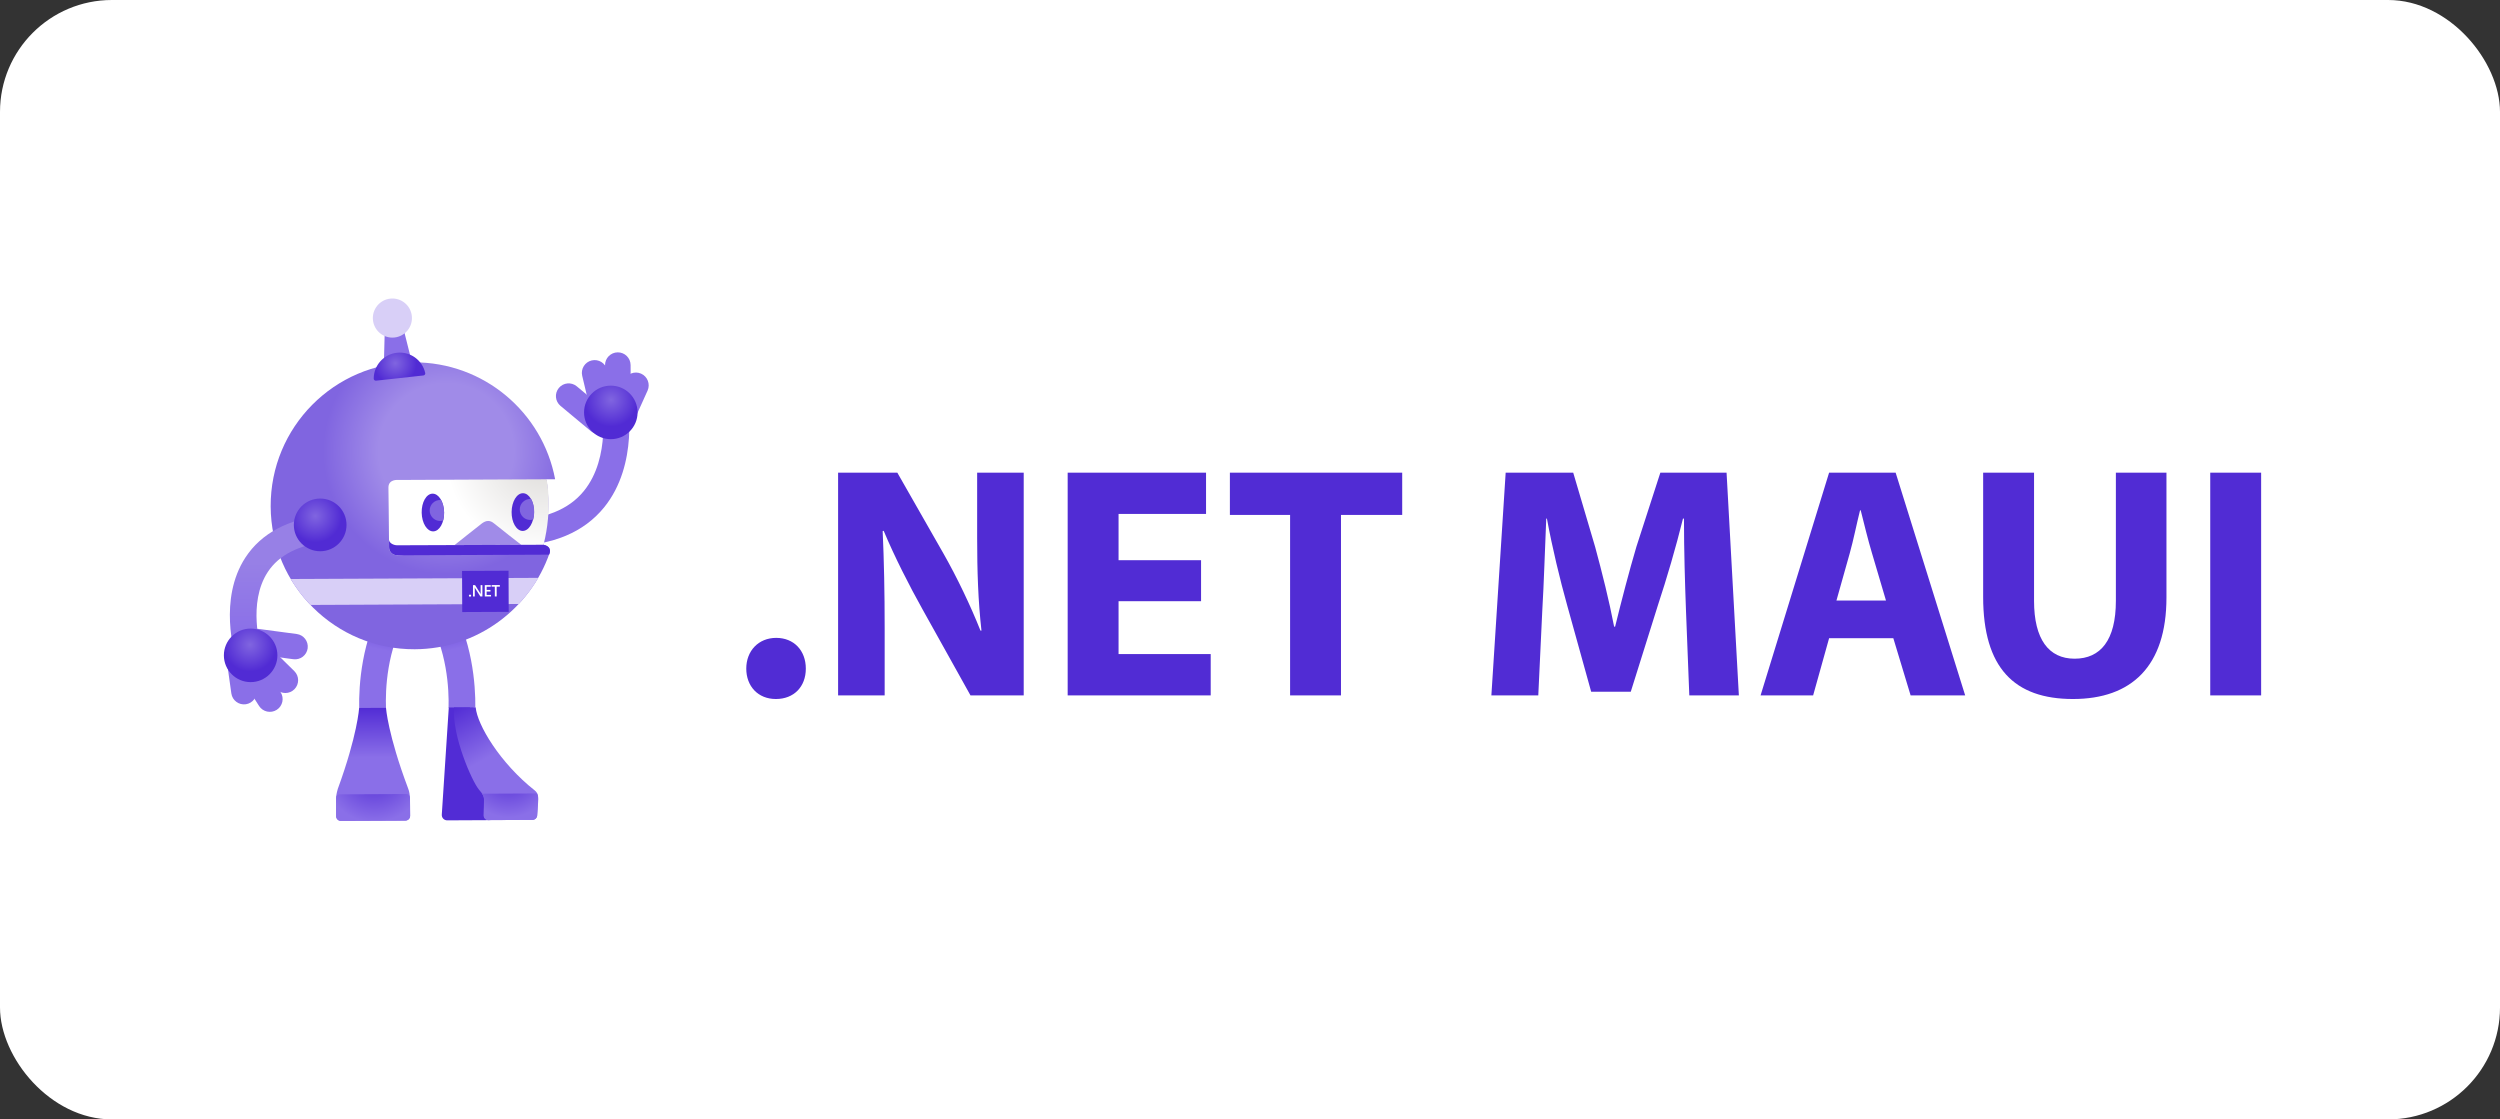 <svg width="134" height="60" viewBox="0 0 134 60" fill="none" xmlns="http://www.w3.org/2000/svg">
<rect x="0" y="0" width="134" height="60" fill="#333333" stroke="none"/>
<rect width="134" height="60" rx="6" fill="white"/>
<path d="M27.445 29.264L27.422 27.868C29.18 27.838 30.484 27.317 31.296 26.317C32.769 24.505 32.252 21.69 32.246 21.662L33.616 21.399C33.643 21.541 34.257 24.887 32.379 27.197C31.294 28.531 29.634 29.227 27.445 29.264Z" fill="#8A6FE8"/>
<path d="M30.042 21.754L31.665 23.106C31.954 23.347 32.384 23.308 32.625 23.019C32.866 22.73 32.827 22.3 32.538 22.059L30.915 20.707C30.626 20.466 30.196 20.505 29.955 20.794C29.714 21.084 29.753 21.513 30.042 21.754Z" fill="#8A6FE8"/>
<path d="M34.128 22.227L34.712 20.932C34.864 20.586 34.708 20.181 34.362 20.027C34.016 19.875 33.611 20.031 33.458 20.377L32.859 21.705L34.128 22.227Z" fill="#8A6FE8"/>
<path d="M33.807 21.525L33.8 19.566C33.797 19.188 33.489 18.883 33.11 18.886C32.731 18.889 32.427 19.198 32.43 19.576L32.43 21.033L33.807 21.525Z" fill="#8A6FE8"/>
<path d="M32.992 21.738L32.54 19.83C32.454 19.461 32.085 19.233 31.716 19.319C31.348 19.406 31.119 19.774 31.206 20.143L31.666 22.086L32.992 21.738Z" fill="#8A6FE8"/>
<path d="M32.739 23.54C33.532 23.54 34.174 22.898 34.174 22.105C34.174 21.313 33.532 20.671 32.739 20.671C31.947 20.671 31.305 21.313 31.305 22.105C31.305 22.898 31.947 23.54 32.739 23.54Z" fill="url(#paint0_radial_13485_1249)"/>
<path d="M25.478 37.924C25.492 36.715 25.32 34.261 24.072 32.206L22.852 32.947C23.984 34.811 24.069 36.986 24.043 37.935C24.04 38.014 24.772 38.085 25.478 37.924Z" fill="url(#paint1_linear_13485_1249)"/>
<path d="M24.055 37.922L25.185 37.917L26.24 43.96L23.972 43.971C23.8 43.971 23.669 43.832 23.68 43.66L24.055 37.922Z" fill="#522CD5"/>
<path d="M28.667 42.371C28.863 42.526 28.859 42.75 28.844 42.986L28.797 43.71C28.788 43.84 28.675 43.946 28.546 43.947L26.182 43.958C26.035 43.959 25.924 43.84 25.933 43.693L25.949 42.943C25.967 42.67 25.875 42.57 25.664 42.313C25.302 41.874 24.233 39.481 24.335 37.922L25.498 37.917C25.576 38.842 26.798 40.897 28.667 42.371Z" fill="url(#paint2_linear_13485_1249)"/>
<path d="M28.834 42.986C28.845 42.821 28.848 42.663 28.784 42.529L25.836 42.543C25.917 42.663 25.952 42.767 25.941 42.942L25.925 43.692C25.915 43.839 26.027 43.958 26.173 43.957L28.537 43.947C28.666 43.946 28.779 43.839 28.788 43.71L28.834 42.986Z" fill="url(#paint3_radial_13485_1249)"/>
<path d="M19.252 37.952C19.228 36.743 19.378 34.287 20.607 32.221L21.834 32.95C20.719 34.825 20.654 37.001 20.689 37.949C20.692 38.029 19.96 38.106 19.252 37.952Z" fill="url(#paint4_linear_13485_1249)"/>
<path d="M18.016 42.824C18.014 42.663 18.038 42.521 18.106 42.285C19.161 39.4 19.25 37.946 19.25 37.946L20.689 37.94C20.689 37.94 20.788 39.367 21.869 42.242C21.954 42.446 21.964 42.634 21.975 42.807L21.982 43.73C21.982 43.869 21.869 43.983 21.73 43.984L21.66 43.984L18.341 44L18.271 44C18.131 44.001 18.017 43.888 18.017 43.748L18.016 42.824Z" fill="url(#paint5_linear_13485_1249)"/>
<path d="M18.016 42.825C18.016 42.799 18.016 42.773 18.017 42.748C18.025 42.668 18.061 42.578 18.237 42.577L21.787 42.56C21.915 42.565 21.957 42.663 21.971 42.725C21.972 42.752 21.975 42.78 21.976 42.807L21.983 43.73C21.983 43.817 21.939 43.894 21.872 43.94C21.832 43.967 21.783 43.983 21.731 43.984L21.661 43.985L18.342 44L18.273 44C18.203 44.001 18.14 43.972 18.093 43.927C18.048 43.882 18.019 43.818 18.018 43.749L18.016 42.825Z" fill="url(#paint6_radial_13485_1249)"/>
<path d="M29.118 29.198C29.617 27.245 29.283 25.69 29.283 25.69L29.742 25.687L29.753 25.679C29.079 22.102 25.931 19.404 22.162 19.422C17.916 19.441 14.489 22.899 14.508 27.146C14.527 31.392 17.985 34.819 22.232 34.8C25.583 34.785 28.423 32.628 29.462 29.633C29.493 29.505 29.489 29.277 29.118 29.198Z" fill="url(#paint7_radial_13485_1249)"/>
<path d="M28.855 30.973L15.578 31.033C15.878 31.537 16.234 32.004 16.637 32.425L27.808 32.374C28.208 31.949 28.56 31.48 28.855 30.973Z" fill="#D8CFF7"/>
<path d="M24.776 32.806L27.267 32.795L27.258 30.591L24.766 30.602L24.776 32.806Z" fill="#512BD4"/>
<path d="M25.193 31.983C25.176 31.983 25.162 31.978 25.15 31.967C25.139 31.956 25.133 31.942 25.133 31.927C25.133 31.911 25.139 31.897 25.15 31.886C25.162 31.874 25.176 31.869 25.193 31.869C25.21 31.869 25.224 31.875 25.235 31.886C25.247 31.897 25.253 31.911 25.253 31.927C25.253 31.942 25.247 31.956 25.236 31.967C25.224 31.977 25.21 31.983 25.193 31.983Z" fill="white"/>
<path d="M25.857 31.972H25.749L25.464 31.524C25.457 31.514 25.451 31.501 25.446 31.489H25.444C25.446 31.502 25.448 31.53 25.448 31.573L25.448 31.972H25.353L25.352 31.363H25.466L25.741 31.8C25.753 31.818 25.76 31.83 25.764 31.837H25.766C25.763 31.821 25.762 31.793 25.762 31.755L25.761 31.362H25.856L25.857 31.972Z" fill="white"/>
<path d="M26.319 31.972L25.985 31.972L25.984 31.363L26.305 31.362V31.448L26.083 31.449L26.084 31.622L26.288 31.621V31.707L26.084 31.707L26.084 31.887L26.319 31.887V31.972Z" fill="white"/>
<path d="M26.792 31.445L26.621 31.446L26.622 31.969H26.523L26.522 31.446L26.352 31.447V31.36L26.791 31.359L26.792 31.445Z" fill="white"/>
<path d="M29.134 29.196C29.627 27.267 29.307 25.727 29.299 25.689L21.321 25.726C21.321 25.726 20.818 25.677 20.82 26.136C20.823 26.595 20.847 27.892 20.854 29.327C20.855 29.622 21.097 29.763 21.287 29.762C21.288 29.762 28.935 29.515 29.134 29.196Z" fill="url(#paint8_radial_13485_1249)"/>
<path d="M24.359 29.22C24.359 29.22 25.582 28.244 25.82 28.063C26.059 27.882 26.268 27.872 26.488 28.06C26.709 28.248 27.942 29.204 27.942 29.204L24.359 29.22Z" fill="#A08BE8"/>
<path d="M29.431 29.73C29.431 29.73 29.659 29.31 29.134 29.198C29.134 29.195 21.291 29.227 21.291 29.227C21.108 29.228 20.872 29.12 20.852 28.943C20.852 29.07 20.853 29.199 20.854 29.328C20.855 29.596 21.055 29.737 21.234 29.76C21.252 29.762 21.27 29.764 21.288 29.764L21.824 29.762L29.431 29.73Z" fill="#512BD4"/>
<path d="M23.223 28.482C23.555 28.476 23.815 28.018 23.804 27.459C23.793 26.901 23.515 26.454 23.183 26.46C22.851 26.466 22.591 26.924 22.602 27.483C22.613 28.041 22.891 28.489 23.223 28.482Z" fill="#512BD4"/>
<path d="M28.624 27.453C28.63 26.895 28.366 26.439 28.034 26.436C27.702 26.432 27.428 26.882 27.422 27.441C27.416 27.999 27.681 28.454 28.013 28.458C28.345 28.461 28.619 28.012 28.624 27.453Z" fill="#512BD4"/>
<path d="M23.194 26.965C23.316 26.842 23.481 26.787 23.642 26.801C23.738 26.977 23.798 27.207 23.803 27.46C23.806 27.618 23.787 27.767 23.751 27.901C23.562 27.956 23.349 27.909 23.198 27.76C22.977 27.542 22.975 27.186 23.194 26.965Z" fill="#8065E0"/>
<path d="M28.022 26.911C28.145 26.788 28.31 26.732 28.471 26.746C28.575 26.93 28.637 27.178 28.634 27.452C28.632 27.591 28.614 27.724 28.582 27.845C28.392 27.902 28.177 27.856 28.026 27.706C27.805 27.487 27.804 27.131 28.022 26.911Z" fill="#8065E0"/>
<path d="M12.631 35.21C12.592 35.085 11.688 32.12 13.157 29.879C14.006 28.584 15.439 27.821 17.414 27.61L17.565 29.03C16.038 29.193 14.958 29.74 14.355 30.656C13.254 32.326 13.986 34.76 13.994 34.784L12.631 35.21Z" fill="url(#paint9_linear_13485_1249)"/>
<path d="M17.162 29.547C17.942 29.547 18.574 28.914 18.574 28.135C18.574 27.355 17.942 26.723 17.162 26.723C16.382 26.723 15.75 27.355 15.75 28.135C15.75 28.914 16.382 29.547 17.162 29.547Z" fill="url(#paint10_radial_13485_1249)"/>
<path d="M15.905 33.983L13.811 33.704C13.438 33.655 13.095 33.916 13.045 34.29C12.996 34.663 13.257 35.006 13.631 35.056L15.725 35.334C16.098 35.384 16.441 35.122 16.491 34.749C16.54 34.375 16.278 34.032 15.905 33.983Z" fill="#8A6FE8"/>
<path d="M12.203 35.762L12.4 37.169C12.455 37.544 12.803 37.802 13.177 37.748C13.552 37.692 13.81 37.345 13.756 36.97L13.554 35.527L12.203 35.762Z" fill="#8A6FE8"/>
<path d="M12.836 36.186L13.886 37.84C14.09 38.158 14.514 38.251 14.833 38.047C15.152 37.843 15.245 37.419 15.04 37.1L14.264 35.868L12.836 36.186Z" fill="#8A6FE8"/>
<path d="M13.414 35.575L14.813 36.949C15.083 37.215 15.517 37.211 15.783 36.941C16.048 36.671 16.045 36.238 15.776 35.972L14.351 34.573L13.414 35.575Z" fill="#8A6FE8"/>
<path d="M13.435 36.562C14.227 36.562 14.869 35.919 14.869 35.127C14.869 34.335 14.227 33.692 13.435 33.692C12.642 33.692 12 34.335 12 35.127C12 35.919 12.642 36.562 13.435 36.562Z" fill="url(#paint11_radial_13485_1249)"/>
<path d="M22.04 19.27L20.578 19.43L20.618 17.906L21.669 17.791L22.04 19.27Z" fill="#8A6FE8"/>
<path d="M21.242 18.075C21.809 17.959 22.175 17.406 22.059 16.839C21.944 16.272 21.39 15.906 20.823 16.021C20.256 16.137 19.89 16.69 20.006 17.257C20.121 17.824 20.674 18.191 21.242 18.075Z" fill="#D8CFF7"/>
<path d="M22.695 20.125C22.761 20.117 22.807 20.054 22.792 19.99C22.639 19.304 21.99 18.829 21.276 18.908C20.561 18.986 20.032 19.592 20.031 20.294C20.031 20.36 20.09 20.411 20.156 20.404L22.695 20.125Z" fill="url(#paint12_radial_13485_1249)"/>
<g clip-path="url(#clip0_13485_1249)">
<path d="M40 35.838C40 34.881 40.66 34.19 41.605 34.19C42.55 34.19 43.192 34.864 43.192 35.838C43.192 36.812 42.55 37.467 41.587 37.467C40.624 37.467 40 36.776 40 35.838Z" fill="#512CD4"/>
<path d="M44.922 37.273V25.334H48.096L50.592 29.709C51.305 30.967 52.018 32.455 52.553 33.801H52.607C52.428 32.224 52.375 30.613 52.375 28.823V25.334H54.871V37.273H52.018L49.451 32.667C48.738 31.392 47.953 29.851 47.365 28.451L47.311 28.469C47.383 30.046 47.418 31.728 47.418 33.677V37.273H44.922Z" fill="#512CD4"/>
<path d="M64.377 32.224H59.955V35.058H64.894V37.273H57.227V25.334H64.644V27.548H59.955V30.028H64.377V32.224Z" fill="#512CD4"/>
<path d="M69.149 27.601H65.922V25.334H75.158V27.601H71.877V37.273H69.149V27.601Z" fill="#512CD4"/>
<path d="M90.368 32.703C90.315 31.268 90.261 29.532 90.261 27.796H90.208C89.834 29.319 89.334 31.02 88.871 32.419L87.409 37.078H85.287L84.003 32.455C83.611 31.055 83.201 29.355 82.915 27.796H82.879C82.808 29.408 82.755 31.25 82.666 32.738L82.452 37.273H79.938L80.704 25.334H84.324L85.501 29.319C85.875 30.701 86.249 32.189 86.517 33.588H86.57C86.909 32.207 87.319 30.63 87.712 29.302L88.995 25.334H92.544L93.203 37.273H90.547L90.368 32.703Z" fill="#512CD4"/>
<path d="M98.04 34.208L97.184 37.273H94.367L98.04 25.334H101.606L105.333 37.273H102.409L101.482 34.208H98.04ZM101.089 32.189L100.34 29.656C100.126 28.947 99.912 28.062 99.734 27.353H99.698C99.52 28.062 99.342 28.965 99.146 29.656L98.433 32.189H101.089Z" fill="#512CD4"/>
<path d="M109.025 25.334V32.207C109.025 34.261 109.809 35.306 111.2 35.306C112.591 35.306 113.411 34.315 113.411 32.207V25.334H116.122V32.029C116.122 35.714 114.249 37.467 111.111 37.467C107.973 37.467 106.297 35.802 106.297 31.994V25.334H109.025Z" fill="#512CD4"/>
<path d="M121.197 25.334V37.273H118.469V25.334H121.197Z" fill="#512CD4"/>
</g>
<defs>
<radialGradient id="paint0_radial_13485_1249" cx="0" cy="0" r="1" gradientUnits="userSpaceOnUse" gradientTransform="translate(32.752 21.432) scale(1.435)">
<stop stop-color="#8065E0"/>
<stop offset="1" stop-color="#512BD4"/>
</radialGradient>
<linearGradient id="paint1_linear_13485_1249" x1="23.64" y1="32.301" x2="24.85" y2="38.062" gradientUnits="userSpaceOnUse">
<stop stop-color="#522CD5"/>
<stop offset="0.44" stop-color="#8A6FE8"/>
</linearGradient>
<linearGradient id="paint2_linear_13485_1249" x1="24.598" y1="37.771" x2="28.191" y2="44.177" gradientUnits="userSpaceOnUse">
<stop stop-color="#522CD5"/>
<stop offset="0.44" stop-color="#8A6FE8"/>
</linearGradient>
<radialGradient id="paint3_radial_13485_1249" cx="0" cy="0" r="1" gradientUnits="userSpaceOnUse" gradientTransform="translate(27.266 41.325) rotate(-0.261) scale(2.49 2.49)">
<stop offset="0.034" stop-color="#522CD5"/>
<stop offset="0.996" stop-color="#8A6FE8"/>
</radialGradient>
<linearGradient id="paint4_linear_13485_1249" x1="21.019" y1="32.302" x2="19.861" y2="38.073" gradientUnits="userSpaceOnUse">
<stop stop-color="#522CD5"/>
<stop offset="0.44" stop-color="#8A6FE8"/>
</linearGradient>
<linearGradient id="paint5_linear_13485_1249" x1="19.968" y1="37.943" x2="19.996" y2="43.991" gradientUnits="userSpaceOnUse">
<stop stop-color="#522CD5"/>
<stop offset="0.44" stop-color="#8A6FE8"/>
</linearGradient>
<radialGradient id="paint6_radial_13485_1249" cx="0" cy="0" r="1" gradientUnits="userSpaceOnUse" gradientTransform="translate(20.071 41.351) rotate(179.739) scale(2.73 2.73)">
<stop offset="0.034" stop-color="#522CD5"/>
<stop offset="0.996" stop-color="#8A6FE8"/>
</radialGradient>
<radialGradient id="paint7_radial_13485_1249" cx="0" cy="0" r="1" gradientUnits="userSpaceOnUse" gradientTransform="translate(23.915 24.177) rotate(179.739) scale(7.657 7.657)">
<stop offset="0.474" stop-color="#A08BE8"/>
<stop offset="0.862" stop-color="#8065E0"/>
</radialGradient>
<radialGradient id="paint8_radial_13485_1249" cx="0" cy="0" r="1" gradientUnits="userSpaceOnUse" gradientTransform="translate(29.111 24.436) rotate(179.739) scale(7.936)">
<stop offset="0.093" stop-color="#E1DFDD"/>
<stop offset="0.657" stop-color="white"/>
</radialGradient>
<linearGradient id="paint9_linear_13485_1249" x1="14.943" y1="27.611" x2="14.943" y2="35.21" gradientUnits="userSpaceOnUse">
<stop offset="0.334" stop-color="#9780E6"/>
<stop offset="0.849" stop-color="#8A6FE8"/>
</linearGradient>
<radialGradient id="paint10_radial_13485_1249" cx="0" cy="0" r="1" gradientUnits="userSpaceOnUse" gradientTransform="translate(16.901 27.66) rotate(-0.261) scale(1.412)">
<stop stop-color="#8065E0"/>
<stop offset="1" stop-color="#512BD4"/>
</radialGradient>
<radialGradient id="paint11_radial_13485_1249" cx="0" cy="0" r="1" gradientUnits="userSpaceOnUse" gradientTransform="translate(13.402 34.558) scale(1.435)">
<stop stop-color="#8065E0"/>
<stop offset="1" stop-color="#512BD4"/>
</radialGradient>
<radialGradient id="paint12_radial_13485_1249" cx="0" cy="0" r="1" gradientUnits="userSpaceOnUse" gradientTransform="translate(21.186 19.472) rotate(-32.203) scale(1.145)">
<stop stop-color="#8065E0"/>
<stop offset="1" stop-color="#512BD4"/>
</radialGradient>
<clipPath id="clip0_13485_1249">
<rect width="81.2" height="12.133" fill="white" transform="translate(40 25.334)"/>
</clipPath>
</defs>
</svg>
